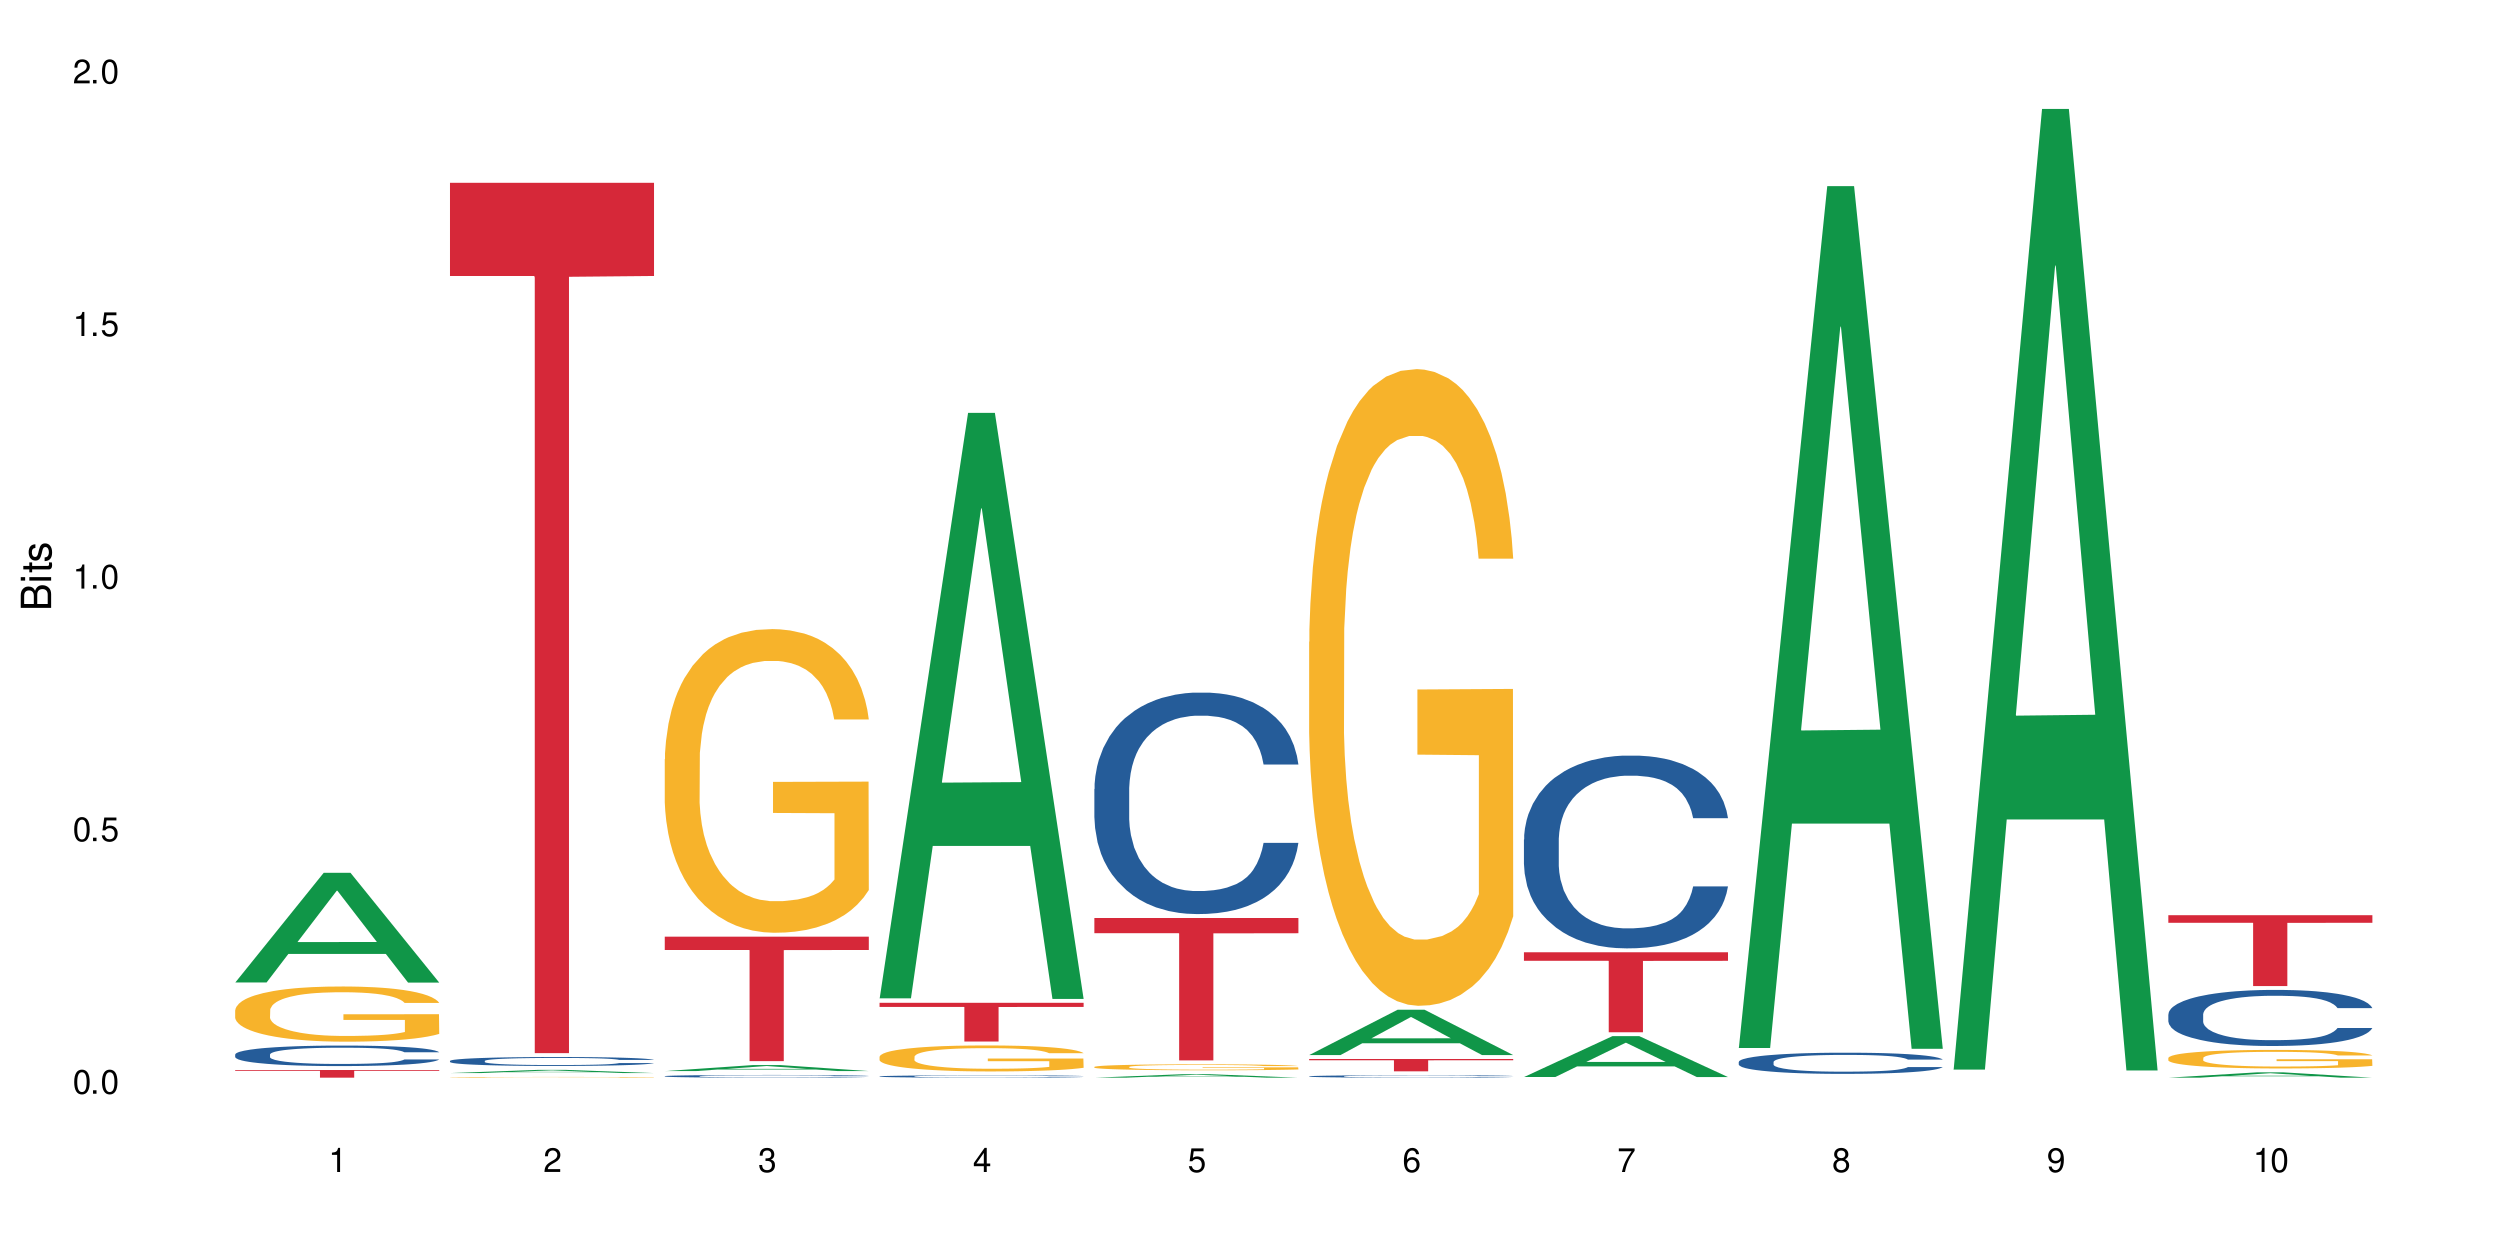 <?xml version="1.0" encoding="UTF-8"?>
<svg xmlns="http://www.w3.org/2000/svg" xmlns:xlink="http://www.w3.org/1999/xlink" width="720" height="360" viewBox="0 0 720 360">
<defs>
<g>
<g id="glyph-0-0">
</g>
<g id="glyph-0-1">
<path d="M 2.641 -6.938 C 2 -6.938 1.422 -6.656 1.078 -6.172 C 0.641 -5.562 0.406 -4.641 0.406 -3.359 C 0.406 -1.016 1.188 0.219 2.641 0.219 C 4.078 0.219 4.859 -1.016 4.859 -3.297 C 4.859 -4.641 4.656 -5.547 4.203 -6.172 C 3.844 -6.656 3.281 -6.938 2.641 -6.938 Z M 2.641 -6.188 C 3.547 -6.188 4 -5.25 4 -3.375 C 4 -1.406 3.562 -0.484 2.625 -0.484 C 1.734 -0.484 1.281 -1.438 1.281 -3.344 C 1.281 -5.25 1.734 -6.188 2.641 -6.188 Z M 2.641 -6.188 "/>
</g>
<g id="glyph-0-2">
<path d="M 1.828 -1 L 0.828 -1 L 0.828 0 L 1.828 0 Z M 1.828 -1 "/>
</g>
<g id="glyph-0-3">
<path d="M 4.562 -6.797 L 1.062 -6.797 L 0.547 -3.094 L 1.328 -3.094 C 1.719 -3.562 2.047 -3.734 2.578 -3.734 C 3.484 -3.734 4.062 -3.109 4.062 -2.094 C 4.062 -1.125 3.484 -0.531 2.578 -0.531 C 1.828 -0.531 1.375 -0.906 1.188 -1.672 L 0.328 -1.672 C 0.453 -1.109 0.547 -0.844 0.75 -0.594 C 1.125 -0.078 1.828 0.219 2.594 0.219 C 3.969 0.219 4.922 -0.781 4.922 -2.219 C 4.922 -3.562 4.031 -4.484 2.719 -4.484 C 2.25 -4.484 1.859 -4.359 1.469 -4.062 L 1.734 -5.969 L 4.562 -5.969 Z M 4.562 -6.797 "/>
</g>
<g id="glyph-0-4">
<path d="M 2.484 -4.938 L 2.484 0 L 3.328 0 L 3.328 -6.938 L 2.766 -6.938 C 2.469 -5.875 2.281 -5.734 0.984 -5.562 L 0.984 -4.938 Z M 2.484 -4.938 "/>
</g>
<g id="glyph-0-5">
<path d="M 4.859 -0.828 L 1.281 -0.828 C 1.359 -1.406 1.672 -1.781 2.5 -2.281 L 3.469 -2.828 C 4.406 -3.344 4.906 -4.062 4.906 -4.906 C 4.906 -5.484 4.672 -6.031 4.266 -6.406 C 3.859 -6.766 3.375 -6.938 2.719 -6.938 C 1.859 -6.938 1.219 -6.625 0.844 -6.031 C 0.609 -5.672 0.5 -5.234 0.484 -4.531 L 1.328 -4.531 C 1.359 -5.016 1.406 -5.281 1.531 -5.516 C 1.75 -5.938 2.188 -6.203 2.703 -6.203 C 3.469 -6.203 4.031 -5.641 4.031 -4.891 C 4.031 -4.344 3.719 -3.859 3.125 -3.516 L 2.234 -3 C 0.812 -2.172 0.406 -1.531 0.328 -0.016 L 4.859 -0.016 Z M 4.859 -0.828 "/>
</g>
<g id="glyph-0-6">
<path d="M 2.125 -3.188 L 2.578 -3.188 C 3.5 -3.188 3.984 -2.766 3.984 -1.922 C 3.984 -1.062 3.469 -0.531 2.594 -0.531 C 1.656 -0.531 1.203 -1 1.156 -2.016 L 0.312 -2.016 C 0.344 -1.453 0.438 -1.094 0.609 -0.781 C 0.953 -0.109 1.625 0.219 2.547 0.219 C 3.953 0.219 4.859 -0.625 4.859 -1.938 C 4.859 -2.828 4.516 -3.297 3.703 -3.594 C 4.344 -3.844 4.656 -4.328 4.656 -5.031 C 4.656 -6.219 3.875 -6.938 2.578 -6.938 C 1.203 -6.938 0.484 -6.172 0.453 -4.703 L 1.297 -4.703 C 1.312 -5.125 1.344 -5.359 1.453 -5.578 C 1.641 -5.969 2.062 -6.203 2.594 -6.203 C 3.344 -6.203 3.797 -5.75 3.797 -5 C 3.797 -4.516 3.609 -4.219 3.25 -4.047 C 3.016 -3.953 2.703 -3.922 2.125 -3.906 Z M 2.125 -3.188 "/>
</g>
<g id="glyph-0-7">
<path d="M 3.141 -1.672 L 3.141 0 L 3.984 0 L 3.984 -1.672 L 4.984 -1.672 L 4.984 -2.438 L 3.984 -2.438 L 3.984 -6.938 L 3.359 -6.938 L 0.266 -2.578 L 0.266 -1.672 Z M 3.141 -2.438 L 1 -2.438 L 3.141 -5.5 Z M 3.141 -2.438 "/>
</g>
<g id="glyph-0-8">
<path d="M 4.781 -5.125 C 4.609 -6.266 3.891 -6.938 2.844 -6.938 C 2.094 -6.938 1.422 -6.578 1.031 -5.953 C 0.594 -5.266 0.406 -4.422 0.406 -3.172 C 0.406 -2 0.578 -1.25 0.984 -0.641 C 1.359 -0.078 1.953 0.219 2.703 0.219 C 3.984 0.219 4.922 -0.75 4.922 -2.094 C 4.922 -3.375 4.062 -4.281 2.844 -4.281 C 2.172 -4.281 1.641 -4.031 1.281 -3.516 C 1.281 -5.234 1.828 -6.188 2.797 -6.188 C 3.391 -6.188 3.797 -5.797 3.938 -5.125 Z M 2.734 -3.531 C 3.547 -3.531 4.062 -2.953 4.062 -2.031 C 4.062 -1.156 3.484 -0.531 2.703 -0.531 C 1.922 -0.531 1.328 -1.188 1.328 -2.078 C 1.328 -2.938 1.906 -3.531 2.734 -3.531 Z M 2.734 -3.531 "/>
</g>
<g id="glyph-0-9">
<path d="M 4.984 -6.797 L 0.438 -6.797 L 0.438 -5.969 L 4.109 -5.969 C 2.5 -3.656 1.828 -2.234 1.328 0 L 2.219 0 C 2.594 -2.172 3.453 -4.047 4.984 -6.094 Z M 4.984 -6.797 "/>
</g>
<g id="glyph-0-10">
<path d="M 3.75 -3.656 C 4.469 -4.094 4.688 -4.438 4.688 -5.078 C 4.688 -6.172 3.844 -6.938 2.641 -6.938 C 1.438 -6.938 0.594 -6.172 0.594 -5.094 C 0.594 -4.438 0.812 -4.094 1.516 -3.656 C 0.734 -3.266 0.359 -2.703 0.359 -1.922 C 0.359 -0.656 1.281 0.219 2.641 0.219 C 3.984 0.219 4.922 -0.656 4.922 -1.922 C 4.922 -2.703 4.531 -3.266 3.75 -3.656 Z M 2.641 -6.188 C 3.359 -6.188 3.812 -5.75 3.812 -5.062 C 3.812 -4.406 3.344 -3.984 2.641 -3.984 C 1.922 -3.984 1.453 -4.406 1.453 -5.078 C 1.453 -5.75 1.922 -6.188 2.641 -6.188 Z M 2.641 -3.266 C 3.484 -3.266 4.062 -2.719 4.062 -1.906 C 4.062 -1.078 3.484 -0.531 2.625 -0.531 C 1.797 -0.531 1.219 -1.094 1.219 -1.906 C 1.219 -2.719 1.781 -3.266 2.641 -3.266 Z M 2.641 -3.266 "/>
</g>
<g id="glyph-0-11">
<path d="M 0.516 -1.578 C 0.672 -0.453 1.406 0.219 2.438 0.219 C 3.188 0.219 3.859 -0.141 4.266 -0.766 C 4.688 -1.453 4.891 -2.297 4.891 -3.547 C 4.891 -4.719 4.703 -5.453 4.312 -6.078 C 3.938 -6.641 3.344 -6.938 2.594 -6.938 C 1.297 -6.938 0.359 -5.969 0.359 -4.625 C 0.359 -3.344 1.234 -2.453 2.453 -2.453 C 3.094 -2.453 3.578 -2.672 4.016 -3.203 C 4 -1.484 3.469 -0.531 2.5 -0.531 C 1.906 -0.531 1.484 -0.906 1.359 -1.578 Z M 2.578 -6.203 C 3.375 -6.203 3.969 -5.531 3.969 -4.641 C 3.969 -3.797 3.391 -3.188 2.547 -3.188 C 1.734 -3.188 1.234 -3.766 1.234 -4.688 C 1.234 -5.562 1.797 -6.203 2.578 -6.203 Z M 2.578 -6.203 "/>
</g>
<g id="glyph-1-0">
</g>
<g id="glyph-1-1">
<path d="M 0 -0.953 L 0 -4.891 C 0 -5.719 -0.234 -6.344 -0.734 -6.797 C -1.188 -7.234 -1.812 -7.469 -2.5 -7.469 C -3.547 -7.469 -4.188 -7 -4.625 -5.875 C -4.984 -6.688 -5.625 -7.094 -6.531 -7.094 C -7.172 -7.094 -7.734 -6.859 -8.141 -6.391 C -8.562 -5.922 -8.75 -5.344 -8.75 -4.5 L -8.75 -0.953 Z M -4.984 -2.062 L -7.766 -2.062 L -7.766 -4.219 C -7.766 -4.844 -7.688 -5.203 -7.453 -5.5 C -7.219 -5.812 -6.859 -5.969 -6.375 -5.969 C -5.891 -5.969 -5.531 -5.812 -5.297 -5.5 C -5.062 -5.203 -4.984 -4.844 -4.984 -4.219 Z M -0.984 -2.062 L -4 -2.062 L -4 -4.781 C -4 -5.766 -3.438 -6.359 -2.484 -6.359 C -1.547 -6.359 -0.984 -5.766 -0.984 -4.781 Z M -0.984 -2.062 "/>
</g>
<g id="glyph-1-2">
<path d="M -6.281 -1.797 L -6.281 -0.797 L 0 -0.797 L 0 -1.797 Z M -8.75 -1.797 L -8.75 -0.797 L -7.484 -0.797 L -7.484 -1.797 Z M -8.75 -1.797 "/>
</g>
<g id="glyph-1-3">
<path d="M -6.281 -3.047 L -6.281 -2.016 L -8.016 -2.016 L -8.016 -1.016 L -6.281 -1.016 L -6.281 -0.172 L -5.469 -0.172 L -5.469 -1.016 L -0.719 -1.016 C -0.078 -1.016 0.281 -1.453 0.281 -2.234 C 0.281 -2.5 0.25 -2.719 0.188 -3.047 L -0.641 -3.047 C -0.609 -2.906 -0.594 -2.766 -0.594 -2.562 C -0.594 -2.141 -0.719 -2.016 -1.156 -2.016 L -5.469 -2.016 L -5.469 -3.047 Z M -6.281 -3.047 "/>
</g>
<g id="glyph-1-4">
<path d="M -4.531 -5.25 C -5.766 -5.25 -6.469 -4.422 -6.469 -2.969 C -6.469 -1.516 -5.719 -0.562 -4.547 -0.562 C -3.562 -0.562 -3.094 -1.062 -2.734 -2.562 L -2.516 -3.484 C -2.344 -4.188 -2.094 -4.469 -1.641 -4.469 C -1.047 -4.469 -0.641 -3.875 -0.641 -3 C -0.641 -2.453 -0.797 -2 -1.062 -1.75 C -1.25 -1.594 -1.422 -1.531 -1.875 -1.469 L -1.875 -0.406 C -0.422 -0.453 0.281 -1.266 0.281 -2.922 C 0.281 -4.5 -0.5 -5.516 -1.719 -5.516 C -2.656 -5.516 -3.172 -4.984 -3.469 -3.734 L -3.703 -2.766 C -3.891 -1.953 -4.156 -1.609 -4.594 -1.609 C -5.188 -1.609 -5.547 -2.125 -5.547 -2.938 C -5.547 -3.75 -5.203 -4.172 -4.531 -4.203 Z M -4.531 -5.25 "/>
</g>
</g>
</defs>
<rect x="-72" y="-36" width="864" height="432" fill="rgb(100%, 100%, 100%)" fill-opacity="1"/>
<path fill-rule="nonzero" fill="rgb(6.275%, 58.824%, 28.235%)" fill-opacity="1" d="M 67.73 282.957 L 67.793 282.926 L 93.223 251.375 L 100.945 251.375 L 126.5 282.988 L 117.52 282.988 L 111.117 274.734 L 83.051 274.734 L 76.773 282.957 L 67.73 282.957 L 85.75 271.32 L 108.543 271.293 L 97.176 256.539 L 97.051 256.508 L 96.926 256.598 L 85.688 271.293 L 85.75 271.32 Z M 67.73 282.957 "/>
<path fill-rule="nonzero" fill="rgb(14.51%, 36.078%, 60%)" fill-opacity="1" d="M 67.73 303.695 L 67.801 303.691 L 67.801 303.559 L 68.02 303.355 L 68.52 303.098 L 69.02 302.918 L 70.312 302.602 L 72.102 302.293 L 73.965 302.055 L 75.328 301.914 L 76.547 301.805 L 79.34 301.605 L 81.133 301.504 L 83.066 301.414 L 85.434 301.32 L 87.152 301.266 L 91.023 301.18 L 93.891 301.141 L 96.113 301.125 L 100.914 301.125 L 103.781 301.148 L 105.859 301.176 L 108.152 301.219 L 110.086 301.266 L 113.457 301.387 L 116.465 301.535 L 117.828 301.621 L 119.977 301.789 L 121.625 301.953 L 122.773 302.094 L 124.062 302.293 L 125.207 302.535 L 126.07 302.809 L 126.5 303.043 L 116.465 303.043 L 115.965 302.828 L 115.391 302.66 L 114.316 302.438 L 113.238 302.281 L 111.734 302.125 L 110.375 302.023 L 108.512 301.918 L 106.863 301.855 L 105.141 301.805 L 103.492 301.773 L 100.34 301.742 L 96.684 301.742 L 95.324 301.754 L 92.527 301.797 L 91.023 301.832 L 88.871 301.91 L 87.367 301.98 L 85.578 302.086 L 84.359 302.18 L 82.852 302.32 L 81.777 302.441 L 80.559 302.621 L 79.844 302.758 L 79.199 302.906 L 78.625 303.086 L 78.195 303.273 L 77.906 303.473 L 77.766 303.668 L 77.766 304.504 L 77.906 304.699 L 78.266 304.926 L 79.199 305.254 L 80.559 305.543 L 82.137 305.77 L 83.641 305.93 L 84.5 306.004 L 85.648 306.094 L 87.441 306.199 L 90.02 306.309 L 91.523 306.352 L 93.816 306.395 L 96.184 306.414 L 99.336 306.414 L 102.133 306.395 L 103.996 306.367 L 105.93 306.324 L 108.582 306.23 L 110.23 306.145 L 111.664 306.043 L 112.738 305.941 L 113.457 305.855 L 114.531 305.688 L 115.391 305.504 L 116.035 305.316 L 116.465 305.133 L 126.5 305.133 L 126.07 305.348 L 125.422 305.559 L 124.777 305.715 L 123.777 305.902 L 122.629 306.07 L 120.98 306.258 L 119.617 306.383 L 117.828 306.52 L 116.18 306.621 L 114.387 306.711 L 111.734 306.82 L 110.016 306.875 L 108.152 306.922 L 105.93 306.965 L 103.137 307.004 L 100.125 307.027 L 97.328 307.031 L 94.32 307.02 L 92.098 307 L 89.16 306.949 L 85.504 306.852 L 82.852 306.75 L 80.773 306.648 L 78.984 306.539 L 76.977 306.395 L 74.395 306.156 L 72.82 305.973 L 71.746 305.82 L 70.527 305.613 L 69.664 305.422 L 68.664 305.121 L 67.945 304.738 L 67.73 304.441 Z M 67.73 303.695 "/>
<path fill-rule="nonzero" fill="rgb(96.863%, 70.196%, 16.863%)" fill-opacity="1" d="M 67.73 290.918 L 67.801 290.902 L 67.801 290.613 L 68.09 289.957 L 68.805 289.059 L 69.738 288.316 L 70.742 287.738 L 71.387 287.434 L 72.461 286.996 L 73.395 286.676 L 75.758 286.023 L 78.77 285.414 L 80.418 285.152 L 82.281 284.906 L 84.93 284.629 L 86.148 284.527 L 89.875 284.297 L 94.105 284.152 L 98.762 284.109 L 100.914 284.121 L 103.852 284.18 L 107.863 284.34 L 110.16 284.484 L 111.949 284.629 L 113.812 284.82 L 116.105 285.109 L 118.258 285.457 L 119.977 285.805 L 121.695 286.242 L 123.129 286.707 L 124.348 287.215 L 125.422 287.824 L 126.07 288.332 L 126.5 288.84 L 116.535 288.84 L 115.965 288.332 L 115.32 287.941 L 114.242 287.461 L 113.168 287.113 L 112.094 286.836 L 110.086 286.461 L 108.367 286.227 L 106.215 286.023 L 104.137 285.895 L 101.773 285.805 L 100.34 285.777 L 96.543 285.777 L 93.102 285.879 L 91.094 285.996 L 89.66 286.109 L 87.656 286.328 L 86.438 286.504 L 85.719 286.621 L 83.57 287.07 L 82.137 287.477 L 81.348 287.75 L 80.344 288.188 L 79.629 288.578 L 78.84 289.16 L 78.41 289.594 L 77.836 290.582 L 77.766 293.195 L 77.98 293.75 L 78.41 294.344 L 78.984 294.867 L 79.844 295.418 L 80.703 295.84 L 82.207 296.406 L 83.496 296.781 L 84.5 297.031 L 86.438 297.422 L 87.227 297.551 L 89.09 297.812 L 91.023 298.016 L 93.387 298.191 L 95.18 298.277 L 98.047 298.352 L 101.703 298.352 L 106 298.262 L 108.727 298.148 L 110.59 298.031 L 111.809 297.93 L 113.312 297.77 L 114.387 297.625 L 115.391 297.465 L 116.609 297.219 L 116.609 293.75 L 98.906 293.734 L 98.906 292.109 L 126.426 292.094 L 126.5 297.77 L 124.992 298.16 L 123.129 298.539 L 121.34 298.828 L 119.477 299.078 L 116.824 299.352 L 114.672 299.527 L 111.375 299.73 L 108.367 299.859 L 105.215 299.949 L 102.418 299.992 L 99.121 300.004 L 96.184 299.977 L 93.031 299.891 L 90.52 299.773 L 88.227 299.629 L 85.934 299.441 L 83.066 299.133 L 81.203 298.887 L 79.27 298.582 L 77.336 298.219 L 75.613 297.828 L 74.469 297.523 L 73.32 297.176 L 72.102 296.738 L 70.957 296.246 L 70.098 295.797 L 69.309 295.289 L 68.734 294.809 L 68.16 294.156 L 67.875 293.633 L 67.73 293.184 Z M 67.73 290.918 "/>
<path fill-rule="nonzero" fill="rgb(83.922%, 15.686%, 22.353%)" fill-opacity="1" d="M 67.73 308.152 L 126.5 308.152 L 126.5 308.391 L 102.008 308.391 L 102.008 310.375 L 92.152 310.375 L 92.152 308.395 L 92.008 308.391 L 67.73 308.391 Z M 67.73 308.152 "/>
<path fill-rule="nonzero" fill="rgb(6.275%, 58.824%, 28.235%)" fill-opacity="1" d="M 129.594 309.043 L 129.656 309.043 L 155.082 308.117 L 162.805 308.117 L 188.359 309.043 L 179.383 309.043 L 172.977 308.801 L 144.91 308.801 L 138.633 309.043 L 129.594 309.043 L 147.613 308.703 L 170.402 308.699 L 159.039 308.266 L 158.914 308.266 L 158.789 308.27 L 147.547 308.699 L 147.613 308.703 Z M 129.594 309.043 "/>
<path fill-rule="nonzero" fill="rgb(14.51%, 36.078%, 60%)" fill-opacity="1" d="M 129.594 305.539 L 129.664 305.539 L 129.664 305.48 L 129.879 305.391 L 130.379 305.277 L 130.883 305.199 L 132.172 305.062 L 133.965 304.926 L 135.828 304.824 L 137.188 304.762 L 138.406 304.715 L 141.203 304.629 L 142.992 304.582 L 144.93 304.543 L 147.293 304.504 L 149.016 304.48 L 152.883 304.441 L 155.75 304.426 L 157.973 304.418 L 162.773 304.418 L 165.641 304.43 L 167.719 304.441 L 170.012 304.457 L 171.949 304.48 L 175.316 304.531 L 178.324 304.598 L 179.688 304.637 L 181.836 304.707 L 183.484 304.777 L 184.633 304.84 L 185.922 304.926 L 187.07 305.035 L 187.93 305.152 L 188.359 305.254 L 178.324 305.254 L 177.824 305.16 L 177.25 305.086 L 176.176 304.992 L 175.102 304.922 L 173.598 304.855 L 172.234 304.809 L 170.371 304.766 L 168.723 304.738 L 167.004 304.715 L 165.355 304.703 L 162.199 304.688 L 158.547 304.688 L 157.184 304.691 L 154.391 304.711 L 152.883 304.727 L 150.734 304.762 L 149.23 304.789 L 147.438 304.84 L 146.219 304.879 L 144.715 304.938 L 143.641 304.992 L 142.422 305.07 L 141.703 305.129 L 141.059 305.195 L 140.484 305.273 L 140.055 305.355 L 139.77 305.441 L 139.625 305.527 L 139.625 305.895 L 139.77 305.977 L 140.129 306.078 L 141.059 306.219 L 142.422 306.344 L 143.996 306.445 L 145.504 306.516 L 146.363 306.547 L 147.508 306.586 L 149.301 306.633 L 151.879 306.68 L 153.387 306.699 L 155.68 306.719 L 158.043 306.727 L 161.199 306.727 L 163.992 306.719 L 165.855 306.707 L 167.789 306.688 L 170.441 306.645 L 172.09 306.609 L 173.523 306.562 L 174.598 306.52 L 175.316 306.48 L 176.391 306.41 L 177.25 306.328 L 177.895 306.246 L 178.324 306.164 L 188.359 306.164 L 187.93 306.262 L 187.285 306.352 L 186.641 306.422 L 185.637 306.504 L 184.488 306.574 L 182.84 306.656 L 181.48 306.711 L 179.688 306.77 L 178.039 306.816 L 176.246 306.855 L 173.598 306.902 L 171.875 306.926 L 170.012 306.949 L 167.789 306.965 L 164.996 306.984 L 161.984 306.992 L 159.191 306.996 L 156.18 306.988 L 153.957 306.98 L 151.02 306.961 L 147.367 306.918 L 144.715 306.871 L 142.637 306.828 L 140.844 306.781 L 138.836 306.719 L 136.258 306.613 L 134.68 306.535 L 133.605 306.469 L 132.387 306.375 L 131.527 306.293 L 130.523 306.16 L 129.809 305.992 L 129.594 305.863 Z M 129.594 305.539 "/>
<path fill-rule="nonzero" fill="rgb(96.863%, 70.196%, 16.863%)" fill-opacity="1" d="M 129.594 310.254 L 129.664 310.254 L 129.664 310.25 L 129.949 310.242 L 130.668 310.23 L 131.598 310.223 L 132.602 310.215 L 133.246 310.211 L 134.32 310.203 L 135.254 310.199 L 137.617 310.191 L 140.629 310.184 L 142.277 310.18 L 144.141 310.176 L 146.793 310.172 L 148.012 310.172 L 151.738 310.168 L 155.965 310.164 L 165.711 310.164 L 169.727 310.168 L 172.02 310.172 L 173.812 310.172 L 175.676 310.176 L 177.969 310.18 L 180.117 310.184 L 181.836 310.188 L 183.559 310.191 L 184.992 310.199 L 186.211 310.207 L 187.285 310.215 L 187.93 310.223 L 188.359 310.227 L 178.398 310.227 L 177.824 310.223 L 177.18 310.215 L 176.105 310.211 L 175.031 310.203 L 173.953 310.199 L 171.949 310.195 L 170.227 310.191 L 168.078 310.191 L 166 310.188 L 154.961 310.188 L 152.957 310.191 L 151.523 310.191 L 149.516 310.195 L 148.297 310.195 L 147.582 310.199 L 145.43 310.203 L 143.996 310.211 L 143.207 310.215 L 142.207 310.219 L 141.488 310.223 L 140.699 310.23 L 140.27 310.238 L 139.695 310.25 L 139.625 310.285 L 139.84 310.293 L 140.27 310.301 L 140.844 310.309 L 141.703 310.316 L 142.562 310.32 L 144.07 310.328 L 145.359 310.332 L 146.363 310.336 L 148.297 310.34 L 149.086 310.344 L 150.949 310.348 L 152.883 310.348 L 155.25 310.352 L 157.039 310.352 L 159.906 310.355 L 163.562 310.355 L 167.863 310.352 L 172.449 310.352 L 173.668 310.348 L 175.172 310.348 L 176.246 310.344 L 177.25 310.344 L 178.469 310.34 L 178.469 310.293 L 160.766 310.293 L 160.766 310.27 L 188.289 310.27 L 188.359 310.348 L 186.855 310.352 L 184.992 310.355 L 183.199 310.359 L 181.336 310.363 L 178.684 310.367 L 176.535 310.371 L 173.238 310.371 L 170.227 310.375 L 154.891 310.375 L 152.383 310.371 L 150.09 310.371 L 147.797 310.367 L 144.93 310.363 L 143.066 310.359 L 141.129 310.355 L 139.195 310.352 L 137.477 310.348 L 136.328 310.344 L 135.184 310.34 L 133.965 310.332 L 132.816 310.324 L 131.957 310.32 L 131.168 310.312 L 130.594 310.309 L 130.023 310.297 L 129.734 310.293 L 129.594 310.285 Z M 129.594 310.254 "/>
<path fill-rule="nonzero" fill="rgb(83.922%, 15.686%, 22.353%)" fill-opacity="1" d="M 129.594 52.652 L 188.359 52.652 L 188.359 79.48 L 163.867 79.719 L 163.867 303.297 L 154.012 303.297 L 154.012 79.953 L 153.871 79.48 L 129.594 79.48 Z M 129.594 52.652 "/>
<path fill-rule="nonzero" fill="rgb(6.275%, 58.824%, 28.235%)" fill-opacity="1" d="M 191.453 308.469 L 191.516 308.469 L 216.945 306.734 L 224.668 306.734 L 250.219 308.469 L 241.242 308.469 L 234.84 308.016 L 206.773 308.016 L 200.492 308.469 L 191.453 308.469 L 209.473 307.828 L 232.266 307.828 L 220.898 307.016 L 220.773 307.016 L 220.648 307.02 L 209.41 307.828 L 209.473 307.828 Z M 191.453 308.469 "/>
<path fill-rule="nonzero" fill="rgb(14.51%, 36.078%, 60%)" fill-opacity="1" d="M 191.453 309.934 L 191.523 309.934 L 191.523 309.914 L 191.738 309.887 L 192.242 309.852 L 192.742 309.828 L 194.031 309.785 L 195.824 309.746 L 197.688 309.715 L 199.051 309.695 L 200.27 309.68 L 203.062 309.656 L 204.855 309.641 L 206.789 309.629 L 209.156 309.617 L 210.875 309.609 L 214.746 309.598 L 217.613 309.594 L 219.832 309.59 L 224.637 309.59 L 227.5 309.594 L 229.582 309.598 L 231.875 309.602 L 233.809 309.609 L 237.176 309.625 L 240.188 309.645 L 241.547 309.656 L 243.699 309.68 L 245.348 309.699 L 246.492 309.719 L 247.785 309.746 L 248.93 309.777 L 249.789 309.816 L 250.219 309.848 L 240.188 309.848 L 239.684 309.816 L 239.113 309.793 L 238.035 309.766 L 236.961 309.746 L 235.457 309.723 L 234.094 309.711 L 232.23 309.695 L 230.582 309.688 L 228.863 309.68 L 227.215 309.676 L 224.062 309.672 L 220.406 309.672 L 219.043 309.676 L 216.25 309.68 L 214.746 309.684 L 212.594 309.695 L 211.09 309.703 L 209.297 309.719 L 208.078 309.73 L 206.574 309.75 L 205.5 309.766 L 204.281 309.789 L 203.566 309.809 L 202.918 309.828 L 202.348 309.852 L 201.918 309.875 L 201.629 309.902 L 201.484 309.93 L 201.484 310.039 L 201.629 310.066 L 201.988 310.098 L 202.918 310.141 L 204.281 310.18 L 205.859 310.207 L 207.363 310.23 L 208.223 310.238 L 209.371 310.25 L 211.16 310.266 L 213.742 310.281 L 215.246 310.285 L 217.539 310.293 L 225.852 310.293 L 227.715 310.289 L 229.652 310.281 L 232.305 310.27 L 233.953 310.258 L 235.387 310.246 L 236.461 310.23 L 237.176 310.219 L 238.254 310.195 L 239.113 310.172 L 239.758 310.148 L 240.188 310.125 L 250.219 310.125 L 249.789 310.152 L 249.145 310.18 L 248.5 310.199 L 247.496 310.227 L 246.352 310.25 L 244.703 310.273 L 243.34 310.289 L 241.547 310.309 L 239.898 310.32 L 238.109 310.332 L 235.457 310.348 L 233.738 310.355 L 231.875 310.363 L 229.652 310.367 L 226.855 310.371 L 223.848 310.375 L 218.043 310.375 L 215.82 310.371 L 212.883 310.363 L 209.227 310.352 L 206.574 310.34 L 204.496 310.324 L 202.703 310.309 L 200.699 310.293 L 198.117 310.258 L 196.543 310.234 L 195.465 310.215 L 194.246 310.188 L 193.387 310.16 L 192.383 310.121 L 191.668 310.07 L 191.453 310.031 Z M 191.453 309.934 "/>
<path fill-rule="nonzero" fill="rgb(96.863%, 70.196%, 16.863%)" fill-opacity="1" d="M 191.453 218.637 L 191.523 218.555 L 191.523 216.957 L 191.812 213.363 L 192.527 208.41 L 193.461 204.34 L 194.461 201.145 L 195.109 199.465 L 196.184 197.07 L 197.113 195.312 L 199.48 191.719 L 202.488 188.363 L 204.137 186.926 L 206 185.566 L 208.652 184.051 L 209.871 183.492 L 213.598 182.215 L 217.828 181.414 L 222.484 181.176 L 224.637 181.254 L 227.574 181.574 L 231.586 182.453 L 233.879 183.254 L 235.672 184.051 L 237.535 185.09 L 239.828 186.688 L 241.98 188.602 L 243.699 190.52 L 245.418 192.918 L 246.852 195.473 L 248.07 198.27 L 249.145 201.621 L 249.789 204.418 L 250.219 207.215 L 240.258 207.215 L 239.684 204.418 L 239.039 202.262 L 237.965 199.625 L 236.891 197.707 L 235.816 196.191 L 233.809 194.113 L 232.09 192.836 L 229.938 191.719 L 227.859 191 L 225.496 190.52 L 224.062 190.359 L 220.262 190.359 L 216.824 190.918 L 214.816 191.559 L 213.383 192.199 L 211.375 193.395 L 210.156 194.355 L 209.441 194.992 L 207.293 197.469 L 205.859 199.707 L 205.07 201.223 L 204.066 203.621 L 203.348 205.777 L 202.562 208.973 L 202.133 211.367 L 201.559 216.797 L 201.484 231.176 L 201.703 234.211 L 202.133 237.484 L 202.703 240.359 L 203.566 243.395 L 204.426 245.711 L 205.93 248.828 L 207.219 250.902 L 208.223 252.262 L 210.156 254.418 L 210.945 255.137 L 212.809 256.574 L 214.746 257.691 L 217.109 258.652 L 218.902 259.129 L 221.77 259.531 L 225.422 259.531 L 229.723 259.051 L 232.445 258.41 L 234.309 257.773 L 235.527 257.215 L 237.035 256.336 L 238.109 255.535 L 239.113 254.656 L 240.332 253.301 L 240.332 234.211 L 222.629 234.129 L 222.629 225.184 L 250.148 225.105 L 250.219 256.336 L 248.715 258.492 L 246.852 260.566 L 245.059 262.164 L 243.195 263.523 L 240.547 265.039 L 238.395 266 L 235.098 267.117 L 232.09 267.836 L 228.934 268.316 L 226.141 268.555 L 222.844 268.637 L 219.906 268.477 L 216.75 267.996 L 214.242 267.355 L 211.949 266.559 L 209.656 265.52 L 206.789 263.844 L 204.926 262.484 L 202.992 260.809 L 201.055 258.812 L 199.336 256.652 L 198.191 254.977 L 197.043 253.059 L 195.824 250.664 L 194.68 247.949 L 193.816 245.473 L 193.031 242.676 L 192.457 240.039 L 191.883 236.445 L 191.598 233.57 L 191.453 231.094 Z M 191.453 218.637 "/>
<path fill-rule="nonzero" fill="rgb(83.922%, 15.686%, 22.353%)" fill-opacity="1" d="M 191.453 269.754 L 250.219 269.754 L 250.219 273.594 L 225.727 273.629 L 225.727 305.613 L 215.875 305.613 L 215.875 273.66 L 215.73 273.594 L 191.453 273.594 Z M 191.453 269.754 "/>
<path fill-rule="nonzero" fill="rgb(6.275%, 58.824%, 28.235%)" fill-opacity="1" d="M 253.312 287.523 L 253.375 287.367 L 278.805 118.906 L 286.527 118.906 L 312.082 287.684 L 303.102 287.684 L 296.699 243.629 L 268.633 243.629 L 262.355 287.523 L 253.312 287.523 L 271.332 225.402 L 294.125 225.242 L 282.762 146.48 L 282.633 146.324 L 282.508 146.801 L 271.27 225.242 L 271.332 225.402 Z M 253.312 287.523 "/>
<path fill-rule="nonzero" fill="rgb(14.51%, 36.078%, 60%)" fill-opacity="1" d="M 253.312 309.992 L 253.387 309.992 L 253.387 309.977 L 253.602 309.953 L 254.102 309.926 L 254.605 309.902 L 255.895 309.867 L 257.684 309.832 L 259.547 309.805 L 260.91 309.789 L 262.129 309.777 L 264.922 309.754 L 266.715 309.742 L 268.652 309.73 L 271.016 309.719 L 272.734 309.715 L 276.605 309.703 L 279.473 309.699 L 289.363 309.699 L 291.441 309.703 L 293.734 309.707 L 295.668 309.715 L 299.039 309.727 L 302.047 309.746 L 303.41 309.754 L 305.559 309.773 L 307.207 309.793 L 308.355 309.809 L 309.645 309.832 L 310.793 309.859 L 311.652 309.891 L 312.082 309.918 L 302.047 309.918 L 301.547 309.895 L 300.973 309.875 L 299.898 309.848 L 298.824 309.832 L 297.316 309.812 L 295.957 309.801 L 294.094 309.789 L 292.445 309.781 L 290.723 309.777 L 289.074 309.773 L 285.922 309.77 L 280.906 309.77 L 278.109 309.773 L 276.605 309.777 L 274.457 309.789 L 272.949 309.797 L 271.16 309.809 L 269.941 309.82 L 268.434 309.836 L 267.359 309.848 L 266.141 309.871 L 265.426 309.887 L 264.781 309.902 L 264.207 309.922 L 263.777 309.945 L 263.492 309.969 L 263.348 309.988 L 263.348 310.086 L 263.492 310.109 L 263.848 310.133 L 264.781 310.172 L 266.141 310.203 L 267.719 310.23 L 269.223 310.25 L 270.082 310.258 L 271.23 310.27 L 273.023 310.281 L 275.602 310.293 L 277.105 310.297 L 279.402 310.301 L 281.766 310.305 L 284.918 310.305 L 287.715 310.301 L 289.578 310.301 L 291.512 310.293 L 294.164 310.285 L 295.812 310.273 L 297.246 310.262 L 298.32 310.25 L 299.039 310.242 L 300.113 310.223 L 300.973 310.199 L 301.617 310.18 L 302.047 310.156 L 312.082 310.156 L 311.652 310.184 L 311.008 310.207 L 310.363 310.223 L 309.359 310.246 L 308.211 310.266 L 306.562 310.289 L 305.203 310.301 L 303.41 310.316 L 301.762 310.328 L 299.969 310.34 L 297.316 310.352 L 295.598 310.359 L 293.734 310.363 L 291.512 310.367 L 288.719 310.371 L 285.707 310.375 L 279.902 310.375 L 277.68 310.371 L 274.742 310.367 L 271.086 310.355 L 268.434 310.344 L 266.355 310.332 L 264.566 310.32 L 262.559 310.301 L 259.98 310.273 L 258.402 310.254 L 257.328 310.238 L 256.109 310.211 L 255.25 310.191 L 254.246 310.156 L 253.527 310.113 L 253.312 310.078 Z M 253.312 309.992 "/>
<path fill-rule="nonzero" fill="rgb(96.863%, 70.196%, 16.863%)" fill-opacity="1" d="M 253.312 304.297 L 253.387 304.289 L 253.387 304.152 L 253.672 303.844 L 254.387 303.422 L 255.32 303.07 L 256.324 302.797 L 256.969 302.656 L 258.043 302.449 L 258.977 302.301 L 261.34 301.992 L 264.352 301.703 L 266 301.582 L 267.863 301.465 L 270.516 301.336 L 271.73 301.285 L 275.461 301.176 L 279.688 301.109 L 284.348 301.09 L 286.496 301.094 L 289.434 301.121 L 293.449 301.199 L 295.742 301.266 L 297.531 301.336 L 299.395 301.422 L 301.691 301.559 L 303.84 301.723 L 305.559 301.887 L 307.281 302.094 L 308.715 302.312 L 309.93 302.551 L 311.008 302.84 L 311.652 303.078 L 312.082 303.316 L 302.121 303.316 L 301.547 303.078 L 300.902 302.895 L 299.824 302.668 L 298.75 302.504 L 297.676 302.375 L 295.668 302.195 L 293.949 302.086 L 291.801 301.992 L 289.723 301.93 L 287.355 301.887 L 285.922 301.875 L 282.125 301.875 L 278.684 301.922 L 276.676 301.977 L 275.242 302.031 L 273.238 302.137 L 272.02 302.219 L 271.301 302.273 L 269.152 302.484 L 267.719 302.676 L 266.93 302.805 L 265.926 303.012 L 265.211 303.195 L 264.422 303.469 L 263.992 303.672 L 263.418 304.137 L 263.348 305.371 L 263.562 305.629 L 263.992 305.91 L 264.566 306.156 L 265.426 306.414 L 266.285 306.613 L 267.789 306.883 L 269.082 307.059 L 270.082 307.176 L 272.02 307.359 L 272.809 307.422 L 274.672 307.543 L 276.605 307.641 L 278.973 307.723 L 280.762 307.762 L 283.629 307.797 L 287.285 307.797 L 291.586 307.758 L 294.309 307.703 L 296.172 307.648 L 297.391 307.598 L 298.895 307.523 L 299.969 307.457 L 300.973 307.379 L 302.191 307.266 L 302.191 305.629 L 284.488 305.621 L 284.488 304.855 L 312.008 304.852 L 312.082 307.523 L 310.578 307.707 L 308.715 307.887 L 306.922 308.023 L 305.059 308.141 L 302.406 308.27 L 300.258 308.352 L 296.961 308.445 L 293.949 308.508 L 290.797 308.551 L 288 308.57 L 284.703 308.578 L 281.766 308.562 L 278.613 308.523 L 276.105 308.469 L 273.812 308.398 L 271.516 308.309 L 268.652 308.168 L 266.789 308.051 L 264.852 307.906 L 262.918 307.734 L 261.195 307.551 L 260.051 307.406 L 258.902 307.242 L 257.684 307.039 L 256.539 306.805 L 255.68 306.594 L 254.891 306.355 L 254.316 306.129 L 253.742 305.82 L 253.457 305.574 L 253.312 305.363 Z M 253.312 304.297 "/>
<path fill-rule="nonzero" fill="rgb(83.922%, 15.686%, 22.353%)" fill-opacity="1" d="M 253.312 288.805 L 312.082 288.805 L 312.082 290 L 287.59 290.008 L 287.59 299.969 L 277.734 299.969 L 277.734 290.02 L 277.594 290 L 253.312 290 Z M 253.312 288.805 "/>
<path fill-rule="nonzero" fill="rgb(6.275%, 58.824%, 28.235%)" fill-opacity="1" d="M 315.176 310.375 L 315.238 310.375 L 340.664 309.363 L 348.387 309.363 L 373.941 310.375 L 364.965 310.375 L 358.559 310.109 L 330.496 310.109 L 324.215 310.375 L 315.176 310.375 L 333.195 310 L 355.984 310 L 344.621 309.527 L 344.496 309.527 L 344.371 309.531 L 333.133 310 L 333.195 310 Z M 315.176 310.375 "/>
<path fill-rule="nonzero" fill="rgb(14.51%, 36.078%, 60%)" fill-opacity="1" d="M 315.176 227.234 L 315.246 227.176 L 315.246 225.777 L 315.461 223.559 L 315.961 220.762 L 316.465 218.84 L 317.754 215.398 L 319.547 212.078 L 321.41 209.512 L 322.77 207.996 L 323.988 206.832 L 326.785 204.676 L 328.578 203.566 L 330.512 202.574 L 332.875 201.586 L 334.598 201 L 338.465 200.07 L 341.332 199.66 L 343.555 199.484 L 348.355 199.484 L 351.223 199.719 L 353.301 200.012 L 355.594 200.477 L 357.531 201 L 360.898 202.285 L 363.91 203.918 L 365.27 204.848 L 367.422 206.656 L 369.07 208.406 L 370.215 209.922 L 371.504 212.078 L 372.652 214.699 L 373.512 217.672 L 373.941 220.18 L 363.91 220.18 L 363.406 217.848 L 362.832 216.039 L 361.758 213.652 L 360.684 211.961 L 359.18 210.27 L 357.816 209.164 L 355.953 208.055 L 354.305 207.355 L 352.586 206.832 L 350.938 206.48 L 347.785 206.133 L 344.129 206.133 L 342.766 206.246 L 339.973 206.715 L 338.465 207.121 L 336.316 207.938 L 334.812 208.695 L 333.02 209.863 L 331.801 210.852 L 330.297 212.367 L 329.223 213.711 L 328.004 215.633 L 327.285 217.09 L 326.641 218.723 L 326.066 220.645 L 325.637 222.688 L 325.352 224.844 L 325.207 226.941 L 325.207 235.977 L 325.352 238.074 L 325.711 240.523 L 326.641 244.078 L 328.004 247.168 L 329.578 249.617 L 331.086 251.367 L 331.945 252.184 L 333.09 253.113 L 334.883 254.281 L 337.465 255.445 L 338.969 255.914 L 341.262 256.379 L 343.625 256.613 L 346.781 256.613 L 349.574 256.379 L 351.438 256.086 L 353.375 255.621 L 356.023 254.629 L 357.672 253.699 L 359.105 252.59 L 360.184 251.48 L 360.898 250.551 L 361.973 248.742 L 362.832 246.762 L 363.48 244.719 L 363.91 242.738 L 373.941 242.738 L 373.512 245.07 L 372.867 247.344 L 372.223 249.035 L 371.219 251.074 L 370.07 252.883 L 368.422 254.922 L 367.062 256.262 L 365.27 257.719 L 363.621 258.828 L 361.832 259.816 L 359.18 260.984 L 357.457 261.566 L 355.594 262.09 L 353.375 262.559 L 350.578 262.965 L 347.57 263.199 L 344.773 263.258 L 341.762 263.141 L 339.543 262.906 L 336.602 262.383 L 332.949 261.332 L 330.297 260.227 L 328.219 259.117 L 326.426 257.953 L 324.418 256.379 L 321.84 253.812 L 320.262 251.832 L 319.188 250.199 L 317.969 247.926 L 317.109 245.887 L 316.105 242.621 L 315.391 238.484 L 315.176 235.277 Z M 315.176 227.234 "/>
<path fill-rule="nonzero" fill="rgb(96.863%, 70.196%, 16.863%)" fill-opacity="1" d="M 315.176 307.258 L 315.246 307.258 L 315.246 307.227 L 315.531 307.156 L 316.25 307.059 L 317.18 306.977 L 318.184 306.914 L 318.828 306.883 L 319.906 306.836 L 320.836 306.801 L 323.203 306.73 L 326.211 306.664 L 327.859 306.637 L 329.723 306.609 L 332.375 306.578 L 333.594 306.57 L 337.32 306.543 L 341.547 306.527 L 346.207 306.523 L 348.355 306.523 L 351.297 306.531 L 355.309 306.547 L 357.602 306.562 L 359.395 306.578 L 361.258 306.602 L 363.551 306.633 L 365.699 306.668 L 367.422 306.707 L 369.141 306.754 L 370.574 306.805 L 371.793 306.859 L 372.867 306.926 L 373.512 306.98 L 373.941 307.035 L 363.98 307.035 L 363.406 306.98 L 362.762 306.938 L 361.688 306.887 L 360.613 306.848 L 359.535 306.816 L 357.531 306.777 L 355.809 306.754 L 353.66 306.73 L 351.582 306.715 L 349.215 306.707 L 347.785 306.703 L 343.984 306.703 L 340.547 306.715 L 338.539 306.727 L 337.105 306.738 L 335.098 306.762 L 333.879 306.781 L 333.164 306.793 L 331.012 306.844 L 329.578 306.887 L 328.793 306.918 L 327.789 306.965 L 327.07 307.008 L 326.281 307.07 L 325.852 307.117 L 325.281 307.223 L 325.207 307.504 L 325.422 307.566 L 325.852 307.629 L 326.426 307.688 L 327.285 307.746 L 328.145 307.793 L 329.652 307.852 L 330.941 307.895 L 331.945 307.922 L 333.879 307.961 L 334.668 307.977 L 336.531 308.004 L 338.465 308.027 L 340.832 308.047 L 342.625 308.055 L 345.488 308.062 L 349.145 308.062 L 353.445 308.055 L 356.168 308.039 L 358.031 308.027 L 359.25 308.016 L 360.754 308 L 361.832 307.984 L 362.832 307.969 L 364.051 307.941 L 364.051 307.566 L 346.352 307.562 L 346.352 307.387 L 373.871 307.387 L 373.941 308 L 372.438 308.043 L 370.574 308.082 L 368.781 308.113 L 366.918 308.141 L 364.266 308.172 L 362.117 308.191 L 358.82 308.211 L 355.809 308.227 L 352.656 308.234 L 349.863 308.242 L 346.566 308.242 L 343.625 308.238 L 340.473 308.23 L 337.965 308.215 L 335.672 308.199 L 333.379 308.18 L 330.512 308.148 L 328.648 308.121 L 326.715 308.09 L 324.777 308.047 L 323.059 308.008 L 321.91 307.973 L 320.766 307.938 L 319.547 307.891 L 318.398 307.836 L 317.539 307.785 L 316.75 307.73 L 316.18 307.68 L 315.605 307.609 L 315.316 307.555 L 315.176 307.504 Z M 315.176 307.258 "/>
<path fill-rule="nonzero" fill="rgb(83.922%, 15.686%, 22.353%)" fill-opacity="1" d="M 315.176 264.379 L 373.941 264.379 L 373.941 268.77 L 349.449 268.809 L 349.449 305.402 L 339.594 305.402 L 339.594 268.848 L 339.453 268.77 L 315.176 268.77 Z M 315.176 264.379 "/>
<path fill-rule="nonzero" fill="rgb(6.275%, 58.824%, 28.235%)" fill-opacity="1" d="M 377.035 303.852 L 377.098 303.84 L 402.527 290.797 L 410.25 290.797 L 435.805 303.863 L 426.824 303.863 L 420.422 300.453 L 392.355 300.453 L 386.078 303.852 L 377.035 303.852 L 395.055 299.043 L 417.848 299.027 L 406.48 292.93 L 406.355 292.918 L 406.23 292.957 L 394.992 299.027 L 395.055 299.043 Z M 377.035 303.852 "/>
<path fill-rule="nonzero" fill="rgb(14.51%, 36.078%, 60%)" fill-opacity="1" d="M 377.035 309.977 L 377.105 309.977 L 377.105 309.961 L 377.32 309.938 L 377.824 309.906 L 378.324 309.883 L 379.617 309.848 L 381.406 309.809 L 383.27 309.781 L 384.633 309.766 L 385.852 309.75 L 388.645 309.727 L 390.438 309.715 L 392.371 309.703 L 394.738 309.691 L 396.457 309.688 L 400.328 309.676 L 403.195 309.672 L 413.086 309.672 L 415.164 309.676 L 417.457 309.68 L 419.391 309.688 L 422.758 309.699 L 425.77 309.719 L 427.133 309.73 L 429.281 309.75 L 430.93 309.77 L 432.078 309.785 L 433.367 309.809 L 434.512 309.84 L 435.375 309.871 L 435.805 309.898 L 425.77 309.898 L 425.27 309.875 L 424.695 309.852 L 423.621 309.828 L 422.543 309.809 L 421.039 309.789 L 419.68 309.777 L 417.816 309.766 L 416.168 309.758 L 414.445 309.75 L 412.797 309.746 L 409.645 309.742 L 405.988 309.742 L 404.629 309.746 L 401.832 309.75 L 400.328 309.754 L 398.176 309.762 L 396.672 309.773 L 394.879 309.785 L 393.664 309.797 L 392.156 309.812 L 391.082 309.828 L 389.863 309.848 L 389.148 309.863 L 388.504 309.883 L 387.93 309.902 L 387.5 309.926 L 387.211 309.949 L 387.07 309.973 L 387.07 310.074 L 387.211 310.098 L 387.57 310.125 L 388.504 310.164 L 389.863 310.199 L 391.441 310.227 L 392.945 310.246 L 393.805 310.254 L 394.953 310.262 L 396.742 310.277 L 399.324 310.289 L 400.828 310.293 L 403.121 310.301 L 411.438 310.301 L 413.301 310.297 L 415.234 310.293 L 417.887 310.281 L 419.535 310.27 L 420.969 310.258 L 422.043 310.246 L 422.758 310.234 L 423.836 310.215 L 424.695 310.191 L 425.34 310.172 L 425.77 310.148 L 435.805 310.148 L 435.375 310.176 L 434.727 310.199 L 434.082 310.219 L 433.078 310.242 L 431.934 310.262 L 430.285 310.285 L 428.922 310.297 L 427.133 310.316 L 425.484 310.328 L 423.691 310.336 L 421.039 310.352 L 419.32 310.355 L 417.457 310.363 L 415.234 310.367 L 412.438 310.371 L 409.43 310.375 L 403.625 310.375 L 401.402 310.371 L 398.465 310.367 L 394.809 310.355 L 392.156 310.344 L 390.078 310.328 L 388.289 310.316 L 386.281 310.301 L 383.699 310.27 L 382.125 310.25 L 381.047 310.23 L 379.832 310.207 L 378.969 310.184 L 377.969 310.148 L 377.25 310.102 L 377.035 310.066 Z M 377.035 309.977 "/>
<path fill-rule="nonzero" fill="rgb(96.863%, 70.196%, 16.863%)" fill-opacity="1" d="M 377.035 184.844 L 377.105 184.676 L 377.105 181.324 L 377.395 173.789 L 378.109 163.406 L 379.043 154.867 L 380.047 148.168 L 380.691 144.648 L 381.766 139.625 L 382.695 135.941 L 385.062 128.406 L 388.07 121.371 L 389.719 118.359 L 391.582 115.512 L 394.234 112.328 L 395.453 111.156 L 399.18 108.477 L 403.41 106.801 L 408.066 106.301 L 410.219 106.469 L 413.156 107.137 L 417.168 108.98 L 419.461 110.656 L 421.254 112.328 L 423.117 114.508 L 425.41 117.855 L 427.562 121.875 L 429.281 125.895 L 431 130.918 L 432.434 136.277 L 433.652 142.137 L 434.727 149.172 L 435.375 155.031 L 435.805 160.895 L 425.84 160.895 L 425.27 155.031 L 424.621 150.512 L 423.547 144.984 L 422.473 140.965 L 421.398 137.785 L 419.391 133.43 L 417.672 130.75 L 415.52 128.406 L 413.441 126.898 L 411.078 125.895 L 409.645 125.559 L 405.848 125.559 L 402.406 126.73 L 400.398 128.07 L 398.965 129.41 L 396.961 131.922 L 395.742 133.934 L 395.023 135.273 L 392.875 140.465 L 391.441 145.152 L 390.652 148.336 L 389.648 153.359 L 388.934 157.879 L 388.145 164.578 L 387.715 169.602 L 387.141 180.992 L 387.07 211.133 L 387.285 217.5 L 387.715 224.363 L 388.289 230.395 L 389.148 236.758 L 390.008 241.613 L 391.512 248.145 L 392.801 252.5 L 393.805 255.344 L 395.742 259.867 L 396.527 261.375 L 398.391 264.391 L 400.328 266.734 L 402.691 268.742 L 404.484 269.746 L 407.352 270.586 L 411.008 270.586 L 415.305 269.582 L 418.031 268.242 L 419.895 266.902 L 421.109 265.73 L 422.617 263.887 L 423.691 262.211 L 424.695 260.371 L 425.914 257.523 L 425.914 217.5 L 408.211 217.332 L 408.211 198.574 L 435.73 198.406 L 435.805 263.887 L 434.297 268.406 L 432.434 272.762 L 430.645 276.113 L 428.781 278.957 L 426.129 282.141 L 423.977 284.148 L 420.68 286.496 L 417.672 288 L 414.52 289.008 L 411.723 289.508 L 408.426 289.676 L 405.488 289.34 L 402.336 288.336 L 399.824 286.996 L 397.531 285.32 L 395.238 283.145 L 392.371 279.629 L 390.508 276.781 L 388.574 273.266 L 386.641 269.078 L 384.918 264.555 L 383.773 261.039 L 382.625 257.02 L 381.406 251.996 L 380.262 246.301 L 379.398 241.109 L 378.613 235.25 L 378.039 229.723 L 377.465 222.188 L 377.18 216.16 L 377.035 210.969 Z M 377.035 184.844 "/>
<path fill-rule="nonzero" fill="rgb(83.922%, 15.686%, 22.353%)" fill-opacity="1" d="M 377.035 304.984 L 435.805 304.984 L 435.805 305.363 L 411.312 305.367 L 411.312 308.551 L 401.457 308.551 L 401.457 305.371 L 401.312 305.363 L 377.035 305.363 Z M 377.035 304.984 "/>
<path fill-rule="nonzero" fill="rgb(6.275%, 58.824%, 28.235%)" fill-opacity="1" d="M 438.895 310.184 L 438.957 310.172 L 464.387 298.406 L 472.109 298.406 L 497.664 310.195 L 488.688 310.195 L 482.281 307.117 L 454.215 307.117 L 447.938 310.184 L 438.895 310.184 L 456.914 305.844 L 479.707 305.832 L 468.344 300.332 L 468.219 300.32 L 468.09 300.355 L 456.852 305.832 L 456.914 305.844 Z M 438.895 310.184 "/>
<path fill-rule="nonzero" fill="rgb(14.51%, 36.078%, 60%)" fill-opacity="1" d="M 438.895 241.781 L 438.969 241.73 L 438.969 240.512 L 439.184 238.582 L 439.684 236.148 L 440.188 234.473 L 441.477 231.48 L 443.27 228.586 L 445.133 226.355 L 446.492 225.035 L 447.711 224.023 L 450.508 222.145 L 452.297 221.18 L 454.234 220.316 L 456.598 219.457 L 458.316 218.949 L 462.188 218.137 L 465.055 217.781 L 467.277 217.629 L 472.078 217.629 L 474.945 217.832 L 477.023 218.086 L 479.316 218.492 L 481.254 218.949 L 484.621 220.062 L 487.629 221.484 L 488.992 222.297 L 491.141 223.871 L 492.789 225.391 L 493.938 226.711 L 495.227 228.586 L 496.375 230.871 L 497.234 233.457 L 497.664 235.641 L 487.629 235.641 L 487.129 233.609 L 486.555 232.039 L 485.48 229.957 L 484.406 228.488 L 482.898 227.016 L 481.539 226.051 L 479.676 225.086 L 478.027 224.477 L 476.309 224.023 L 474.66 223.719 L 471.504 223.414 L 467.852 223.414 L 466.488 223.516 L 463.691 223.922 L 462.188 224.273 L 460.039 224.984 L 458.535 225.645 L 456.742 226.66 L 455.523 227.523 L 454.02 228.84 L 452.941 230.008 L 451.727 231.684 L 451.008 232.953 L 450.363 234.371 L 449.789 236.047 L 449.359 237.82 L 449.074 239.699 L 448.93 241.527 L 448.93 249.391 L 449.074 251.215 L 449.43 253.348 L 450.363 256.441 L 451.727 259.133 L 453.301 261.262 L 454.805 262.785 L 455.668 263.496 L 456.812 264.309 L 458.605 265.32 L 461.184 266.336 L 462.691 266.742 L 464.984 267.148 L 467.348 267.352 L 470.5 267.352 L 473.297 267.148 L 475.16 266.895 L 477.094 266.488 L 479.746 265.625 L 481.395 264.812 L 482.828 263.852 L 483.902 262.887 L 484.621 262.074 L 485.695 260.5 L 486.555 258.777 L 487.199 257 L 487.629 255.277 L 497.664 255.277 L 497.234 257.305 L 496.59 259.285 L 495.945 260.754 L 494.941 262.531 L 493.793 264.105 L 492.145 265.879 L 490.785 267.047 L 488.992 268.316 L 487.344 269.277 L 485.551 270.141 L 482.898 271.156 L 481.18 271.664 L 479.316 272.121 L 477.094 272.527 L 474.301 272.883 L 471.289 273.086 L 468.496 273.137 L 465.484 273.035 L 463.262 272.832 L 460.324 272.375 L 456.668 271.461 L 454.02 270.496 L 451.941 269.531 L 450.148 268.52 L 448.141 267.148 L 445.562 264.914 L 443.984 263.191 L 442.91 261.77 L 441.691 259.793 L 440.832 258.016 L 439.828 255.176 L 439.109 251.57 L 438.895 248.781 Z M 438.895 241.781 "/>
<path fill-rule="nonzero" fill="rgb(83.922%, 15.686%, 22.353%)" fill-opacity="1" d="M 438.895 274.254 L 497.664 274.254 L 497.664 276.719 L 473.172 276.742 L 473.172 297.285 L 463.316 297.285 L 463.316 276.766 L 463.176 276.719 L 438.895 276.719 Z M 438.895 274.254 "/>
<path fill-rule="nonzero" fill="rgb(6.275%, 58.824%, 28.235%)" fill-opacity="1" d="M 500.758 301.824 L 500.82 301.594 L 526.25 53.602 L 533.973 53.602 L 559.523 302.059 L 550.547 302.059 L 544.141 237.203 L 516.078 237.203 L 509.797 301.824 L 500.758 301.824 L 518.777 210.375 L 541.566 210.141 L 530.203 94.195 L 530.078 93.961 L 529.953 94.664 L 518.715 210.141 L 518.777 210.375 Z M 500.758 301.824 "/>
<path fill-rule="nonzero" fill="rgb(14.51%, 36.078%, 60%)" fill-opacity="1" d="M 500.758 305.832 L 500.828 305.828 L 500.828 305.691 L 501.043 305.48 L 501.547 305.215 L 502.047 305.031 L 503.336 304.699 L 505.129 304.383 L 506.992 304.137 L 508.355 303.992 L 509.57 303.883 L 512.367 303.676 L 514.16 303.57 L 516.094 303.477 L 518.461 303.379 L 520.18 303.324 L 524.051 303.234 L 526.914 303.195 L 529.137 303.18 L 533.938 303.18 L 536.805 303.203 L 538.883 303.23 L 541.18 303.273 L 543.113 303.324 L 546.48 303.445 L 549.492 303.602 L 550.852 303.691 L 553.004 303.863 L 554.652 304.031 L 555.797 304.176 L 557.09 304.383 L 558.234 304.633 L 559.094 304.918 L 559.523 305.156 L 549.492 305.156 L 548.988 304.934 L 548.418 304.762 L 547.34 304.535 L 546.266 304.371 L 544.762 304.211 L 543.398 304.105 L 541.535 304 L 539.887 303.934 L 538.168 303.883 L 536.52 303.848 L 533.367 303.816 L 529.711 303.816 L 528.348 303.824 L 525.555 303.871 L 524.051 303.91 L 521.898 303.988 L 520.395 304.059 L 518.602 304.172 L 517.383 304.266 L 515.879 304.41 L 514.805 304.539 L 513.586 304.723 L 512.867 304.863 L 512.223 305.02 L 511.652 305.203 L 511.219 305.398 L 510.934 305.605 L 510.789 305.805 L 510.789 306.668 L 510.934 306.867 L 511.293 307.102 L 512.223 307.441 L 513.586 307.738 L 515.164 307.973 L 516.668 308.141 L 517.527 308.219 L 518.676 308.305 L 520.465 308.418 L 523.047 308.531 L 524.551 308.574 L 526.844 308.617 L 529.211 308.641 L 532.363 308.641 L 535.156 308.617 L 537.02 308.59 L 538.957 308.547 L 541.609 308.453 L 543.258 308.363 L 544.691 308.258 L 545.766 308.152 L 546.48 308.062 L 547.555 307.887 L 548.418 307.699 L 549.062 307.504 L 549.492 307.316 L 559.523 307.316 L 559.094 307.539 L 558.449 307.754 L 557.805 307.918 L 556.801 308.113 L 555.656 308.285 L 554.008 308.48 L 552.645 308.609 L 550.852 308.746 L 549.203 308.852 L 547.414 308.949 L 544.762 309.059 L 543.043 309.113 L 541.18 309.164 L 538.957 309.211 L 536.16 309.25 L 533.152 309.27 L 530.355 309.277 L 527.348 309.266 L 525.125 309.242 L 522.188 309.191 L 518.531 309.094 L 515.879 308.988 L 513.801 308.879 L 512.008 308.77 L 510.004 308.617 L 507.422 308.375 L 505.844 308.184 L 504.77 308.027 L 503.551 307.809 L 502.691 307.617 L 501.688 307.305 L 500.973 306.906 L 500.758 306.602 Z M 500.758 305.832 "/>
<path fill-rule="nonzero" fill="rgb(6.275%, 58.824%, 28.235%)" fill-opacity="1" d="M 562.617 308.039 L 562.68 307.781 L 588.109 31.367 L 595.832 31.367 L 621.387 308.301 L 612.406 308.301 L 606.004 236.012 L 577.938 236.012 L 571.66 308.039 L 562.617 308.039 L 580.637 206.109 L 603.43 205.848 L 592.066 76.613 L 591.938 76.352 L 591.812 77.133 L 580.574 205.848 L 580.637 206.109 Z M 562.617 308.039 "/>
<path fill-rule="nonzero" fill="rgb(6.275%, 58.824%, 28.235%)" fill-opacity="1" d="M 624.48 310.375 L 624.543 310.371 L 649.969 308.84 L 657.691 308.84 L 683.246 310.375 L 674.27 310.375 L 667.863 309.973 L 639.797 309.973 L 633.52 310.375 L 624.48 310.375 L 642.5 309.809 L 665.289 309.809 L 653.926 309.09 L 653.801 309.09 L 653.676 309.094 L 642.438 309.809 L 642.5 309.809 Z M 624.48 310.375 "/>
<path fill-rule="nonzero" fill="rgb(14.51%, 36.078%, 60%)" fill-opacity="1" d="M 624.48 292.129 L 624.551 292.117 L 624.551 291.762 L 624.766 291.199 L 625.266 290.492 L 625.77 290.004 L 627.059 289.133 L 628.852 288.293 L 630.715 287.645 L 632.074 287.262 L 633.293 286.965 L 636.09 286.418 L 637.879 286.141 L 639.816 285.887 L 642.18 285.637 L 643.902 285.488 L 647.77 285.254 L 650.637 285.148 L 652.859 285.105 L 657.66 285.105 L 660.527 285.164 L 662.605 285.238 L 664.898 285.355 L 666.836 285.488 L 670.203 285.812 L 673.215 286.227 L 674.574 286.465 L 676.727 286.922 L 678.375 287.363 L 679.52 287.746 L 680.809 288.293 L 681.957 288.957 L 682.816 289.711 L 683.246 290.344 L 673.215 290.344 L 672.711 289.754 L 672.137 289.297 L 671.062 288.691 L 669.988 288.266 L 668.484 287.836 L 667.121 287.555 L 665.258 287.273 L 663.609 287.098 L 661.891 286.965 L 660.242 286.875 L 657.086 286.789 L 653.434 286.789 L 652.07 286.816 L 649.277 286.938 L 647.77 287.039 L 645.621 287.246 L 644.117 287.438 L 642.324 287.734 L 641.105 287.984 L 639.602 288.367 L 638.527 288.707 L 637.309 289.195 L 636.59 289.562 L 635.945 289.977 L 635.371 290.461 L 634.941 290.98 L 634.656 291.523 L 634.512 292.055 L 634.512 294.344 L 634.656 294.875 L 635.016 295.496 L 635.945 296.395 L 637.309 297.176 L 638.883 297.797 L 640.391 298.238 L 641.25 298.445 L 642.395 298.684 L 644.188 298.977 L 646.766 299.273 L 648.273 299.391 L 650.566 299.508 L 652.93 299.566 L 656.086 299.566 L 658.879 299.508 L 660.742 299.434 L 662.68 299.316 L 665.328 299.066 L 666.977 298.832 L 668.41 298.551 L 669.488 298.27 L 670.203 298.035 L 671.277 297.574 L 672.137 297.074 L 672.781 296.559 L 673.215 296.055 L 683.246 296.055 L 682.816 296.645 L 682.172 297.223 L 681.527 297.648 L 680.523 298.168 L 679.375 298.625 L 677.727 299.141 L 676.367 299.48 L 674.574 299.848 L 672.926 300.129 L 671.133 300.379 L 668.484 300.676 L 666.762 300.824 L 664.898 300.957 L 662.68 301.074 L 659.883 301.176 L 656.871 301.234 L 654.078 301.25 L 651.066 301.223 L 648.848 301.16 L 645.906 301.027 L 642.254 300.762 L 639.602 300.484 L 637.523 300.203 L 635.73 299.906 L 633.723 299.508 L 631.145 298.859 L 629.566 298.359 L 628.492 297.945 L 627.273 297.371 L 626.414 296.852 L 625.41 296.027 L 624.695 294.98 L 624.48 294.168 Z M 624.48 292.129 "/>
<path fill-rule="nonzero" fill="rgb(96.863%, 70.196%, 16.863%)" fill-opacity="1" d="M 624.48 304.66 L 624.551 304.656 L 624.551 304.559 L 624.836 304.34 L 625.555 304.035 L 626.484 303.789 L 627.488 303.59 L 628.133 303.488 L 629.207 303.344 L 630.141 303.234 L 632.504 303.016 L 635.516 302.809 L 637.164 302.723 L 639.027 302.641 L 641.68 302.547 L 642.898 302.512 L 646.625 302.434 L 650.852 302.387 L 655.512 302.371 L 657.66 302.375 L 660.598 302.395 L 664.613 302.449 L 666.906 302.496 L 668.699 302.547 L 670.562 302.609 L 672.855 302.707 L 675.004 302.824 L 676.727 302.941 L 678.445 303.09 L 679.879 303.246 L 681.098 303.414 L 682.172 303.621 L 682.816 303.793 L 683.246 303.965 L 673.285 303.965 L 672.711 303.793 L 672.066 303.66 L 670.992 303.5 L 669.918 303.383 L 668.84 303.289 L 666.836 303.16 L 665.113 303.082 L 662.965 303.016 L 660.887 302.973 L 658.52 302.941 L 657.086 302.934 L 653.289 302.934 L 649.848 302.965 L 647.844 303.004 L 646.41 303.043 L 644.402 303.117 L 643.184 303.176 L 642.469 303.215 L 640.316 303.367 L 638.883 303.504 L 638.098 303.598 L 637.094 303.742 L 636.375 303.875 L 635.586 304.07 L 635.156 304.219 L 634.586 304.551 L 634.512 305.43 L 634.727 305.613 L 635.156 305.812 L 635.73 305.988 L 636.59 306.176 L 637.449 306.316 L 638.957 306.508 L 640.246 306.633 L 641.25 306.719 L 643.184 306.848 L 643.973 306.895 L 645.836 306.98 L 647.77 307.051 L 650.137 307.109 L 651.926 307.137 L 654.793 307.16 L 658.449 307.16 L 662.75 307.133 L 665.473 307.094 L 667.336 307.055 L 668.555 307.02 L 670.059 306.965 L 671.133 306.918 L 672.137 306.863 L 673.355 306.781 L 673.355 305.613 L 655.656 305.609 L 655.656 305.062 L 683.176 305.059 L 683.246 306.965 L 681.742 307.098 L 679.879 307.227 L 678.086 307.324 L 676.223 307.406 L 673.57 307.5 L 671.422 307.559 L 668.125 307.625 L 665.113 307.668 L 661.961 307.699 L 659.168 307.715 L 655.871 307.719 L 652.93 307.707 L 649.777 307.68 L 647.27 307.641 L 644.977 307.59 L 642.684 307.527 L 639.816 307.426 L 637.953 307.344 L 636.016 307.238 L 634.082 307.117 L 632.363 306.984 L 631.215 306.883 L 630.07 306.766 L 628.852 306.621 L 627.703 306.453 L 626.844 306.301 L 626.055 306.133 L 625.48 305.969 L 624.91 305.75 L 624.621 305.574 L 624.48 305.422 Z M 624.48 304.66 "/>
<path fill-rule="nonzero" fill="rgb(83.922%, 15.686%, 22.353%)" fill-opacity="1" d="M 624.48 263.582 L 683.246 263.582 L 683.246 265.766 L 658.754 265.785 L 658.754 283.984 L 648.898 283.984 L 648.898 265.805 L 648.758 265.766 L 624.48 265.766 Z M 624.48 263.582 "/>
<g fill="rgb(0%, 0%, 0%)" fill-opacity="1">
<use xlink:href="#glyph-0-1" x="20.965" y="314.993"/>
<use xlink:href="#glyph-0-2" x="25.965" y="314.993"/>
<use xlink:href="#glyph-0-1" x="28.965" y="314.993"/>
</g>
<g fill="rgb(0%, 0%, 0%)" fill-opacity="1">
<use xlink:href="#glyph-0-1" x="20.965" y="242.251"/>
<use xlink:href="#glyph-0-2" x="25.965" y="242.251"/>
<use xlink:href="#glyph-0-3" x="28.965" y="242.251"/>
</g>
<g fill="rgb(0%, 0%, 0%)" fill-opacity="1">
<use xlink:href="#glyph-0-4" x="20.965" y="169.509"/>
<use xlink:href="#glyph-0-2" x="25.965" y="169.509"/>
<use xlink:href="#glyph-0-1" x="28.965" y="169.509"/>
</g>
<g fill="rgb(0%, 0%, 0%)" fill-opacity="1">
<use xlink:href="#glyph-0-4" x="20.965" y="96.767"/>
<use xlink:href="#glyph-0-2" x="25.965" y="96.767"/>
<use xlink:href="#glyph-0-3" x="28.965" y="96.767"/>
</g>
<g fill="rgb(0%, 0%, 0%)" fill-opacity="1">
<use xlink:href="#glyph-0-5" x="20.965" y="24.024"/>
<use xlink:href="#glyph-0-2" x="25.965" y="24.024"/>
<use xlink:href="#glyph-0-1" x="28.965" y="24.024"/>
</g>
<g fill="rgb(0%, 0%, 0%)" fill-opacity="1">
<use xlink:href="#glyph-0-4" x="94.613" y="337.532"/>
</g>
<g fill="rgb(0%, 0%, 0%)" fill-opacity="1">
<use xlink:href="#glyph-0-5" x="156.477" y="337.532"/>
</g>
<g fill="rgb(0%, 0%, 0%)" fill-opacity="1">
<use xlink:href="#glyph-0-6" x="218.336" y="337.532"/>
</g>
<g fill="rgb(0%, 0%, 0%)" fill-opacity="1">
<use xlink:href="#glyph-0-7" x="280.199" y="337.532"/>
</g>
<g fill="rgb(0%, 0%, 0%)" fill-opacity="1">
<use xlink:href="#glyph-0-3" x="342.059" y="337.532"/>
</g>
<g fill="rgb(0%, 0%, 0%)" fill-opacity="1">
<use xlink:href="#glyph-0-8" x="403.918" y="337.532"/>
</g>
<g fill="rgb(0%, 0%, 0%)" fill-opacity="1">
<use xlink:href="#glyph-0-9" x="465.781" y="337.532"/>
</g>
<g fill="rgb(0%, 0%, 0%)" fill-opacity="1">
<use xlink:href="#glyph-0-10" x="527.641" y="337.532"/>
</g>
<g fill="rgb(0%, 0%, 0%)" fill-opacity="1">
<use xlink:href="#glyph-0-11" x="589.5" y="337.532"/>
</g>
<g fill="rgb(0%, 0%, 0%)" fill-opacity="1">
<use xlink:href="#glyph-0-4" x="648.863" y="337.532"/>
<use xlink:href="#glyph-0-1" x="653.863" y="337.532"/>
</g>
<g fill="rgb(0%, 0%, 0%)" fill-opacity="1">
<use xlink:href="#glyph-1-1" x="14.725" y="176.012"/>
<use xlink:href="#glyph-1-2" x="14.725" y="168.012"/>
<use xlink:href="#glyph-1-3" x="14.725" y="165.012"/>
<use xlink:href="#glyph-1-4" x="14.725" y="162.012"/>
</g>
</svg>

